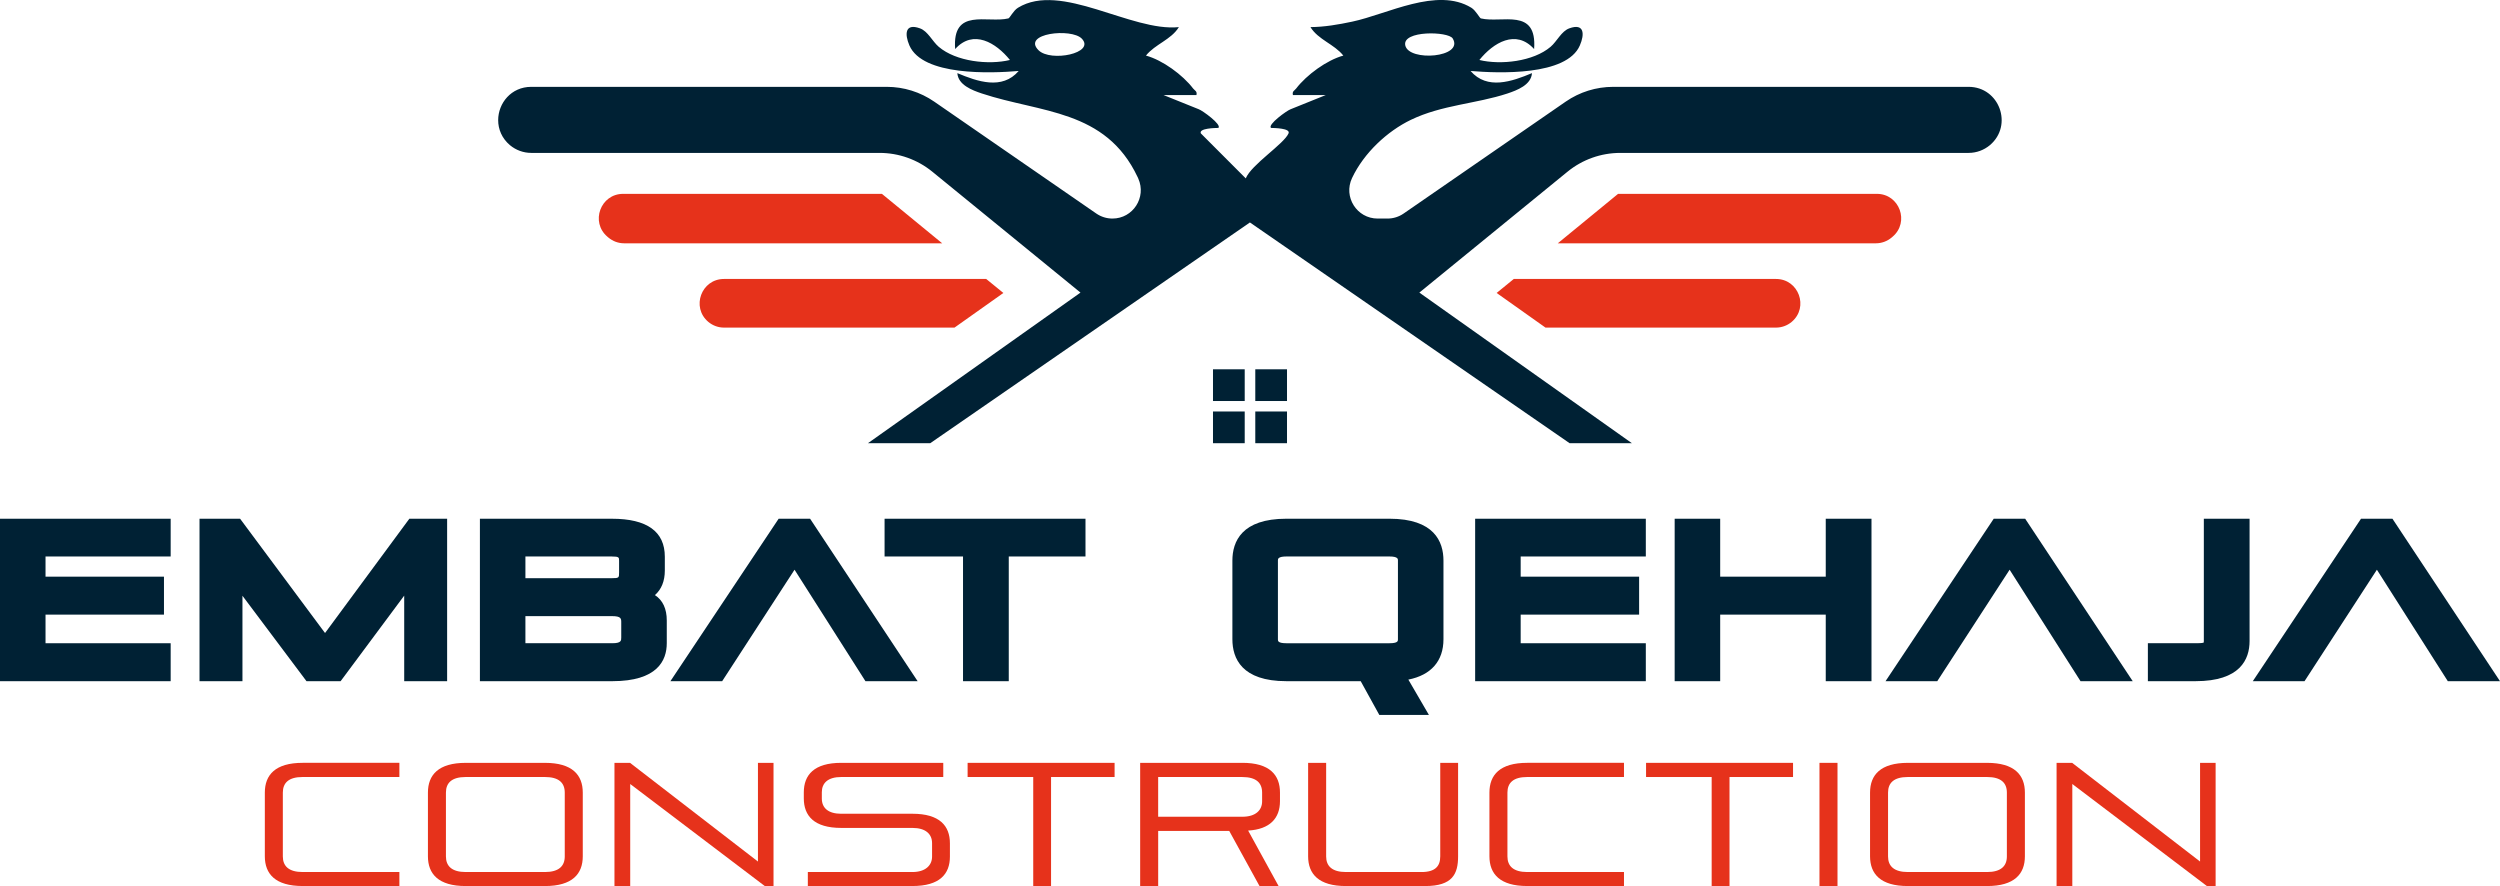 <?xml version="1.0" encoding="UTF-8"?>
<svg id="Calque_1" data-name="Calque 1" xmlns="http://www.w3.org/2000/svg" viewBox="0 0 1410.79 500">
  <defs>
    <style>
      .cls-1 {
        fill: #e6321b;
      }

      .cls-2 {
        fill: #002134;
      }
    </style>
  </defs>
  <g>
    <g>
      <rect class="cls-2" x="684.51" y="208.4" width="17.9" height="17.9"/>
      <rect class="cls-2" x="684.51" y="232.21" width="17.9" height="17.9"/>
      <g>
        <path class="cls-1" d="M566.22,165.32l-27.58,19.55h-130.08c-3.24,0-6.37-1.15-8.85-3.23h0c-9.79-8.25-3.95-24.22,8.85-24.22h147.97l9.7,7.91Z"/>
        <path class="cls-1" d="M531.69,137.3h-179.49c-3.24,0-6.38-1.15-8.85-3.23l-.54-.46c-9.78-8.25-3.95-24.22,8.85-24.22h146.02l34.02,27.91Z"/>
      </g>
    </g>
    <g>
      <rect class="cls-2" x="708.38" y="208.4" width="17.9" height="17.9"/>
      <rect class="cls-2" x="708.38" y="232.21" width="17.9" height="17.9"/>
      <g>
        <path class="cls-1" d="M844.57,165.32l27.58,19.55h130.08c3.24,0,6.37-1.15,8.85-3.23h0c9.79-8.25,3.95-24.22-8.85-24.22h-147.97s-9.7,7.91-9.7,7.91Z"/>
        <path class="cls-1" d="M879.1,137.3h179.49c3.24,0,6.38-1.15,8.85-3.23l.54-.46c9.78-8.25,3.95-24.22-8.85-24.22h-146.02s-34.02,27.91-34.02,27.91Z"/>
      </g>
    </g>
  </g>
  <g>
    <g>
      <polygon class="cls-2" points="0 384.41 96.31 384.41 96.31 362.99 25.69 362.99 25.69 346.84 92.53 346.84 92.53 325.42 25.69 325.42 25.69 314.03 96.31 314.03 96.31 292.73 0 292.73 0 384.41"/>
      <polygon class="cls-2" points="252.32 384.41 252.32 292.73 231 292.73 183.42 357.23 135.49 292.73 112.59 292.73 112.59 384.41 136.82 384.41 136.82 336.19 172.96 384.41 192.21 384.41 228.1 336.12 228.1 384.41 252.32 384.41"/>
      <path class="cls-2" d="M376.27,362.96v-12.81c0-6.63-2.25-11.43-6.69-14.33,3.68-3.21,5.59-7.9,5.59-13.84v-7.81c0-14.23-10.05-21.44-29.86-21.44h-74.49v91.67h74.74c25.39,0,30.71-11.66,30.71-21.44ZM296.5,347.69h48.81c5.27,0,5.27,1.42,5.27,3.56v8.54c0,1.71,0,3.19-5.02,3.19h-49.06v-15.29ZM349.36,322.96c0,3.07,0,3.32-4.05,3.32h-48.81v-12.24h48.81c4.05,0,4.05.52,4.05,2.46v6.46Z"/>
      <polygon class="cls-2" points="512.42 384.41 517.83 384.41 457.15 292.73 439.4 292.73 378.32 384.41 407.53 384.41 448.37 321.5 488.39 384.41 512.42 384.41"/>
      <polygon class="cls-2" points="569.26 384.41 569.26 314.03 612.56 314.03 612.56 292.73 499.18 292.73 499.18 314.03 543.45 314.03 543.45 384.41 569.26 384.41"/>
      <path class="cls-2" d="M778.37,403.43h27.98l-11.6-19.92c12.83-2.54,19.82-10.49,19.82-22.75v-44.4c0-10.78-5.29-23.64-30.47-23.64h-58.17c-25.19,0-30.47,12.85-30.47,23.64v44.4c0,10.78,5.29,23.64,30.47,23.64h41.94l10.49,19.03ZM721.15,316.13c0-.63,0-2.1,4.78-2.1h58.17c4.78,0,4.78,1.47,4.78,2.1v44.76c0,.79,0,2.1-4.78,2.1h-58.17c-4.78,0-4.78-1.31-4.78-2.1v-44.76Z"/>
      <polygon class="cls-2" points="832.45 384.41 928.76 384.41 928.76 362.99 858.14 362.99 858.14 346.84 924.98 346.84 924.98 325.42 858.14 325.42 858.14 314.03 928.76 314.03 928.76 292.73 832.45 292.73 832.45 384.41"/>
      <polygon class="cls-2" points="970.73 346.84 1030.3 346.84 1030.3 384.41 1056.11 384.41 1056.11 292.73 1030.3 292.73 1030.3 325.42 970.73 325.42 970.73 292.73 945.04 292.73 945.04 384.41 970.73 384.41 970.73 346.84"/>
      <polygon class="cls-2" points="1134.06 321.5 1174.08 384.41 1198.12 384.41 1203.53 384.41 1142.84 292.73 1125.09 292.73 1064.03 384.41 1093.22 384.41 1134.06 321.5"/>
      <path class="cls-2" d="M1243.66,361.74c0,.58-.07.84-.06.87-.64.37-3.4.37-4.59.37h-26.93v21.42h26.93c25.18,0,30.46-12.32,30.46-22.66v-69.01h-25.81v69.01Z"/>
      <polygon class="cls-2" points="1350.1 292.73 1332.35 292.73 1271.29 384.41 1300.48 384.41 1341.32 321.5 1381.34 384.41 1405.38 384.41 1410.79 384.41 1350.1 292.73"/>
      <path class="cls-1" d="M149.45,447.27v35.94c0,9.97,5.92,16.79,21.32,16.79h54.61v-7.9h-54.61c-7.8,0-11.16-3.35-11.16-8.79v-36.04c0-5.53,3.36-8.79,11.16-8.79h54.61v-8h-54.61c-15.4,0-21.32,6.81-21.32,16.79Z"/>
      <path class="cls-1" d="M307.54,430.49h-44.73c-15.4,0-21.32,6.81-21.32,16.79v35.94c0,9.97,5.92,16.79,21.32,16.79h44.73c15.41,0,21.33-6.81,21.33-16.79v-35.94c0-9.97-5.92-16.79-21.33-16.79ZM318.7,483.31c0,5.43-3.36,8.79-11.16,8.79h-44.73c-7.8,0-11.16-3.35-11.16-8.79v-36.04c0-5.53,3.36-8.79,11.16-8.79h44.73c7.8,0,11.16,3.26,11.16,8.79v36.04Z"/>
      <polygon class="cls-1" points="427.72 486.18 355.54 430.49 346.75 430.49 346.75 500 355.64 500 355.64 442.43 431.57 500 436.51 500 436.51 430.49 427.72 430.49 427.72 486.18"/>
      <path class="cls-1" d="M514.92,459.22h-40.19c-7.31,0-10.96-3.26-10.96-8.59v-3.56c0-5.13,3.36-8.59,10.96-8.59h57.57v-8h-57.57c-15.31,0-21.13,6.81-21.13,16.69v3.35c0,9.88,5.83,16.69,21.13,16.69h40.19c7.41,0,11.06,3.45,11.06,8.59v7.61c0,4.94-3.76,8.69-11.06,8.69h-59.05v7.9h59.05c15.31,0,21.13-6.72,21.13-16.59v-7.51c0-9.88-5.83-16.69-21.13-16.69Z"/>
      <polygon class="cls-1" points="546.04 438.48 583.07 438.48 583.07 500 593.13 500 593.13 438.48 628.98 438.48 628.98 430.49 546.04 430.49 546.04 438.48"/>
      <path class="cls-1" d="M701.07,430.49h-57.66v69.51h10.17v-31.1h40.09l17.09,31.1h10.76l-17.18-31.3c12.25-.69,17.97-6.91,17.97-16.59v-4.84c0-9.97-5.83-16.79-21.23-16.79ZM712.23,452.21c0,4.94-3.56,8.69-11.16,8.69h-47.5v-22.41h47.5c7.8,0,11.16,3.26,11.16,8.79v4.94Z"/>
      <path class="cls-1" d="M812.75,483.31c0,5.43-2.76,8.79-10.56,8.79h-42.66c-7.8,0-11.16-3.35-11.16-8.79v-52.82h-10.17v52.73c0,9.97,5.93,16.79,21.33,16.79h44.73c15.41,0,18.57-6.81,18.57-16.79v-52.73h-10.07v52.82Z"/>
      <path class="cls-1" d="M840.51,447.27v35.94c0,9.97,5.92,16.79,21.32,16.79h54.61v-7.9h-54.61c-7.8,0-11.16-3.35-11.16-8.79v-36.04c0-5.53,3.36-8.79,11.16-8.79h54.61v-8h-54.61c-15.4,0-21.32,6.81-21.32,16.79Z"/>
      <polygon class="cls-1" points="928.9 438.48 965.92 438.48 965.92 500 975.99 500 975.99 438.48 1011.84 438.48 1011.84 430.49 928.9 430.49 928.9 438.48"/>
      <rect class="cls-1" x="1026.76" y="430.49" width="10.17" height="69.51"/>
      <path class="cls-1" d="M1121.35,430.49h-44.73c-15.4,0-21.32,6.81-21.32,16.79v35.94c0,9.97,5.92,16.79,21.32,16.79h44.73c15.41,0,21.33-6.81,21.33-16.79v-35.94c0-9.97-5.92-16.79-21.33-16.79ZM1132.51,483.31c0,5.43-3.36,8.79-11.16,8.79h-44.73c-7.8,0-11.16-3.35-11.16-8.79v-36.04c0-5.53,3.36-8.79,11.16-8.79h44.73c7.8,0,11.16,3.26,11.16,8.79v36.04Z"/>
      <polygon class="cls-1" points="1241.53 486.18 1169.35 430.49 1160.56 430.49 1160.56 500 1169.44 500 1169.44 442.43 1245.38 500 1250.31 500 1250.31 430.49 1241.53 430.49 1241.53 486.18"/>
    </g>
    <path class="cls-2" d="M1110.96,49.01h-200.64c-9.56,0-18.89,2.91-26.76,8.34l-91.48,63.16c-2.67,1.85-5.84,2.83-9.09,2.83h-5.55c-11.75,0-19.48-12.24-14.46-22.86,6.75-14.29,19.98-26.49,33.22-32.86,17.52-8.45,36.83-9.03,54.46-14.85,5.45-1.83,13.44-4.84,13.86-11.5-11.27,4.72-25.25,9.67-34.66-1.22,15.69,1.33,54.23,2.89,61.69-14.43,2.78-6.4,2.47-12.68-5.94-9.63-4.49,1.6-6.93,7.31-10.59,10.43-9.75,8.3-28.14,10.36-40.18,7.43,7.81-9.71,20.64-17.56,30.89-6.17,1.75-23.61-18.13-14.43-30.05-17.29-.72-.19-2.82-4.46-5.37-6.02-19.35-11.84-47.26,3.62-67.25,7.85-7.73,1.64-15.61,3.01-23.54,3.08,4.42,7.16,13.41,9.6,18.55,16.07-9.33,2.55-20.72,10.89-26.62,18.58-.95,1.22-2.36,1.52-1.83,3.69h18.55l-19.84,8c-2.06.69-13.18,8.72-11.08,10.55,1.68.04,11.16.15,9.9,3.08-2.59,6.02-20.98,17.59-24.14,25.4l-25.36-25.4c-1.26-2.93,8.23-3.05,9.9-3.08,2.09-1.83-9.03-9.86-11.08-10.55l-19.88-8h18.58c.53-2.17-.91-2.48-1.87-3.69-5.86-7.69-17.25-16.03-26.62-18.58,5.18-6.47,14.17-8.91,18.58-16.07-26.89,2.78-66.53-25.82-90.79-10.93-2.59,1.56-4.65,5.83-5.41,6.02-11.88,2.86-31.8-6.32-30.05,17.29,10.24-11.39,23.08-3.54,30.92,6.17-12.07,2.93-30.43.88-40.18-7.43-3.66-3.12-6.13-8.84-10.63-10.43-8.42-3.05-8.68,3.24-5.94,9.63,7.5,17.33,46.04,15.77,61.69,14.43-9.37,10.89-23.34,5.94-34.62,1.22.42,6.66,8.38,9.67,13.86,11.5,33.06,10.97,69.81,8.95,87.82,47.07.15.31.29.62.43.94,4.71,10.61-2.99,22.56-14.6,22.56h0c-3.25,0-6.42-.99-9.09-2.83l-91.48-63.16c-7.87-5.43-17.2-8.34-26.76-8.34h-200.64c-11.35,0-18.66,9.25-18.66,18.81,0,5.07,2.06,10.21,6.63,14.09,3.39,2.82,7.62,4.38,12.03,4.38h196.56c10.85,0,21.37,3.75,29.77,10.6l83.62,68.23-119.96,85h35.15l180.4-124.57h.04l180.4,124.57h35.15l-119.96-85,83.62-68.23c8.41-6.86,18.92-10.6,29.77-10.6h196.56c4.42,0,8.64-1.56,12.03-4.38,13.25-11.23,5.33-32.9-12.03-32.9ZM819.79,21.71c6.55,10.78-24.72,13.25-26.77,3.92-1.9-8.57,24.3-8,26.77-3.92ZM586.04,28.33c-9.52-9.52,18.58-12.64,24.45-6.51,7.81,8.19-17.59,13.37-24.45,6.51Z"/>
  </g>
</svg>